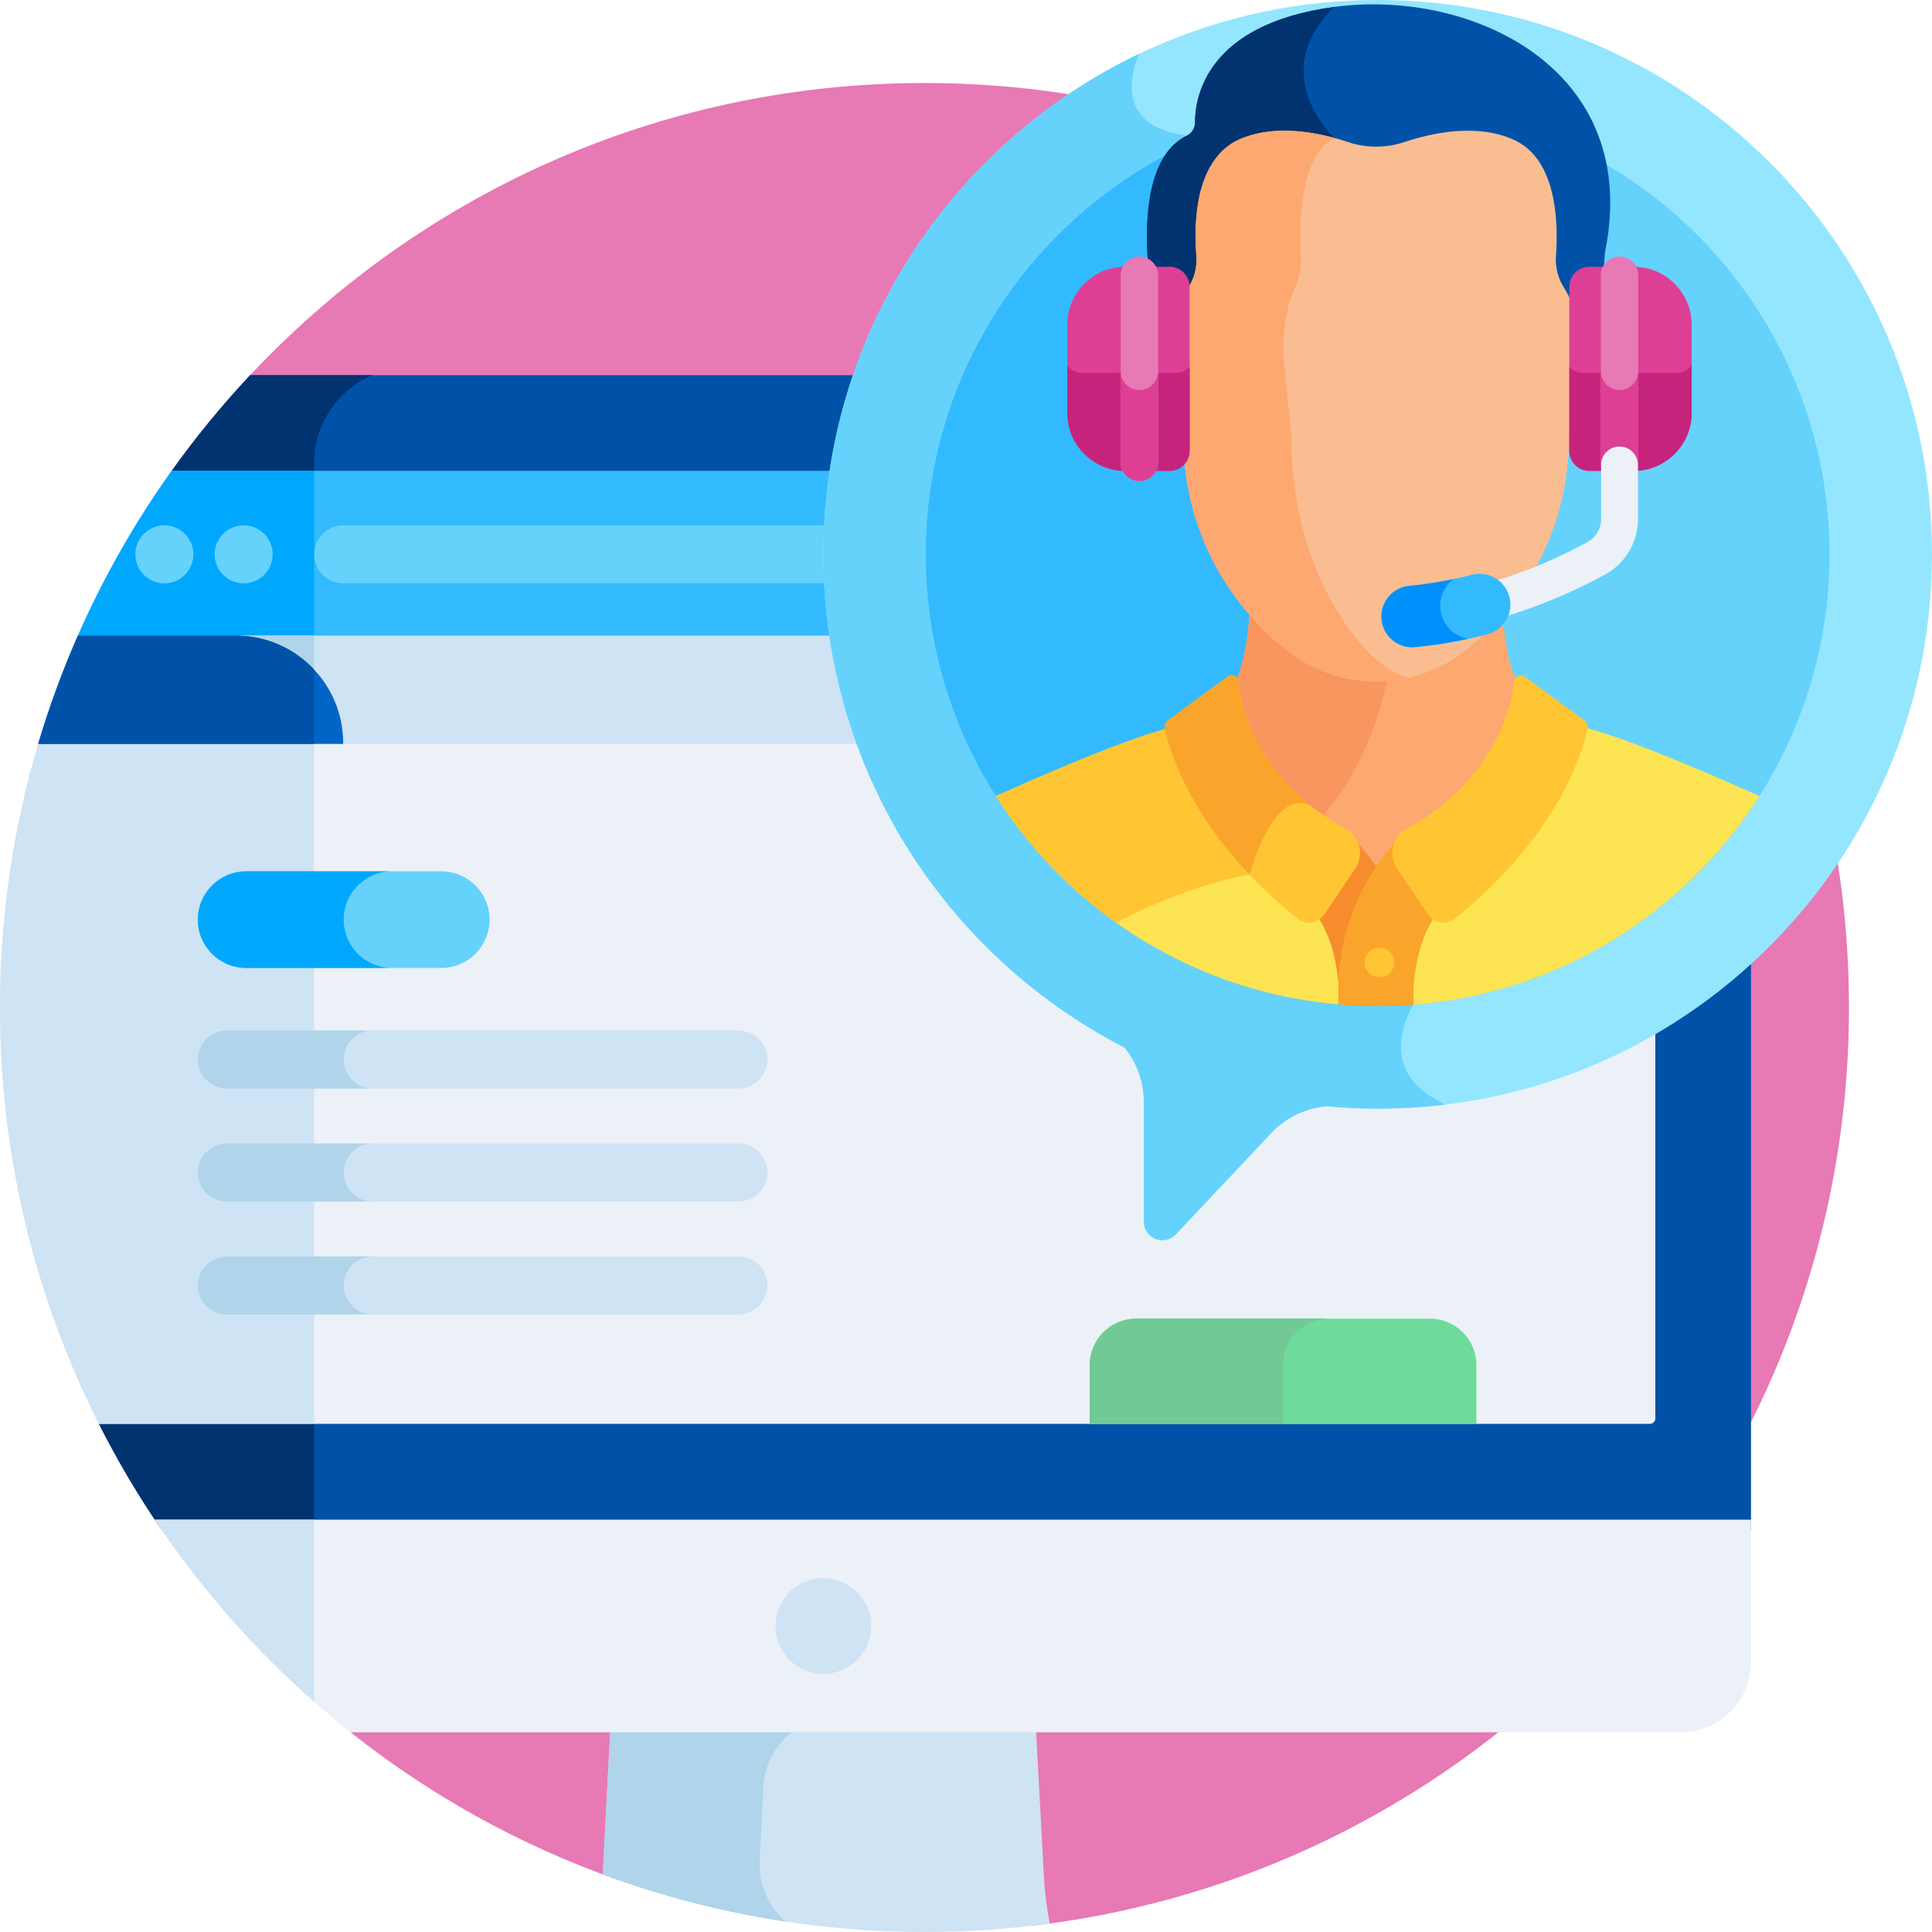 <svg xmlns="http://www.w3.org/2000/svg" id="Capa_1" height="512" viewBox="0 0 512 512" width="512"><path d="m245 22c-70.974 0-134.887 30.191-179.63 78.417l27.543 358.661c21.072 16.707 44.957 30.012 70.83 39.105l110.21 12.106c121.661-14.325 216.047-117.776 216.047-243.289 0-135.31-109.69-245-245-245z" fill="#e779b5"></path><path d="m445.513 99.424c-9.967 0-252.429 0-379.22 0-7.485 7.979-14.434 16.464-20.807 25.389l-19.279 252.514c4.87 9.636 10.351 18.91 16.404 27.764l175.588-1.122 245.837 1.571v-287.593c0-10.188-8.335-18.523-18.523-18.523z" fill="#0052a9"></path><path d="m83.258 122.683c0-10.413 6.386-19.407 15.436-23.259-11.419 0-22.28 0-32.401 0-7.485 7.979-14.434 16.464-20.807 25.389l-19.279 252.514c4.87 9.636 10.351 18.91 16.404 27.764l40.647-.26z" fill="#003370"></path><path d="m438.682 375.892v-179.716c-100.056 0-310.769 0-428.271 0-6.761 22.423-10.411 46.196-10.411 70.824 0 39.693 9.45 77.175 26.206 110.336h411.031c.799 0 1.445-.646 1.445-1.444z" fill="#ebf1f7"></path><path d="m83.258 196.176c-26.579 0-51.287 0-72.848 0-6.76 22.423-10.41 46.196-10.41 70.824 0 39.693 9.45 77.175 26.206 110.336h57.052z" fill="#cee3f4"></path><path d="m274.491 457.2h-112.686l-2.066 39.465c-.002.026-.004.052-.005.078 26.555 9.86 55.279 15.257 85.266 15.257 11.257 0 22.332-.776 33.186-2.246-.81-4.301-1.341-8.66-1.577-13.053z" fill="#cee3f4"></path><path d="m201.324 493.201.952-19.554c.347-7.12 4.41-13.203 10.249-16.447h-50.72l-2.066 39.465c-.001.026-.004.052-.005.078 15.486 5.75 31.713 9.969 48.494 12.498-4.532-3.912-7.21-9.752-6.904-16.04z" fill="#b0d4ea"></path><path d="m20.396 169.023h418.286v-42.004c0-1.214-1.026-2.24-2.24-2.24h-390.954c-9.823 13.755-18.247 28.575-25.092 44.244z" fill="#33bafe"></path><path d="m83.258 124.779h-37.77c-9.824 13.756-18.248 28.575-25.093 44.244h62.862v-44.244z" fill="#00a8fd"></path><path d="m43.555 154.588c-4.175 0-7.685-3.382-7.685-7.685 0-4.932 4.557-8.496 9.181-7.532 3.436.643 6.189 3.758 6.189 7.532 0 4.169-3.391 7.685-7.685 7.685z" fill="#65d2fc"></path><path d="m64.571 154.588c-4.152 0-7.685-3.386-7.685-7.685 0-4.926 4.553-8.482 9.191-7.532 3.498.656 6.179 3.816 6.179 7.532 0 4.317-3.525 7.685-7.685 7.685z" fill="#65d2fc"></path><path d="m304.619 154.586h-213.676c-4.245 0-7.685-3.44-7.685-7.685s3.44-7.685 7.685-7.685h213.676c4.245 0 7.685 3.44 7.685 7.685s-3.44 7.685-7.685 7.685z" fill="#65d2fc"></path><path d="m408.395 146.901h-72.524" style="fill:none;stroke:#000;stroke-width:15;stroke-linecap:round;stroke-linejoin:round;stroke-miterlimit:10"></path><path d="m10.123 197.144h428.559v-28.702h-418.032c-4.083 9.28-7.605 18.861-10.527 28.702z" fill="#cee3f4"></path><path d="m83.258 168.442h-62.608c-4.083 9.281-7.605 18.861-10.528 28.702h73.136z" fill="#b0d4ea"></path><path d="m62.471 168.442h-41.821c-4.083 9.281-7.605 18.861-10.528 28.702h80.821v-.229c0-15.726-12.747-28.473-28.472-28.473z" fill="#0065c6"></path><path d="m83.258 177.467c-5.196-5.551-12.584-9.026-20.788-9.026h-41.82c-4.083 9.281-7.605 18.861-10.528 28.702h73.136z" fill="#0052a9"></path><path d="m365.099 0c-81.131 0-146.901 65.77-146.901 146.901 0 56.959 32.419 106.344 79.81 130.717 3.194 3.931 5.116 8.937 5.116 14.397v31.731c0 4.425 5.394 6.593 8.456 3.399l25.453-27.029c3.852-4.018 9.022-6.462 14.523-6.941 86.909 7.94 160.444-60.481 160.444-146.274 0-81.131-65.77-146.901-146.901-146.901z" fill="#94e6ff"></path><path d="m374.599 266.272-60.049-230.329c-22.107-2.853-12.667-21.575-12.599-21.71-49.526 23.616-83.753 74.142-83.753 132.667 0 56.96 32.419 106.344 79.81 130.717 3.194 3.932 5.116 8.937 5.116 14.397v31.731c0 4.425 5.394 6.593 8.456 3.398l25.453-27.029c3.852-4.018 9.022-6.462 14.523-6.941 10.785.985 21.363.792 31.621-.462-20.223-8.925-8.578-26.439-8.578-26.439z" fill="#65d2fc"></path><path d="m378.96 349.454h-77.873c-6.763 0-12.296 5.533-12.296 12.296v15.587h102.465v-15.587c-.001-6.763-5.533-12.296-12.296-12.296z" fill="#6edb9a"></path><path d="m352.319 349.454h-51.233c-6.763 0-12.296 5.533-12.296 12.296v15.587h51.233v-15.587c0-6.763 5.533-12.296 12.296-12.296z" fill="#71c994"></path><path d="m116.936 256.52h-51.705c-7.073 0-12.808-5.735-12.808-12.808s5.735-12.808 12.808-12.808h51.705c7.074 0 12.808 5.735 12.808 12.808s-5.735 12.808-12.808 12.808z" fill="#65d2fc"></path><g fill="#cee3f4"><path d="m195.675 288.469h-135.567c-4.245 0-7.685-3.44-7.685-7.685s3.44-7.685 7.685-7.685h135.567c4.245 0 7.685 3.44 7.685 7.685s-3.441 7.685-7.685 7.685z"></path><path d="m195.675 318.409h-135.567c-4.245 0-7.685-3.44-7.685-7.685s3.44-7.685 7.685-7.685h135.567c4.245 0 7.685 3.44 7.685 7.685s-3.441 7.685-7.685 7.685z"></path><path d="m195.675 348.349h-135.567c-4.245 0-7.685-3.44-7.685-7.685s3.44-7.685 7.685-7.685h135.567c4.245 0 7.685 3.44 7.685 7.685s-3.441 7.685-7.685 7.685z"></path></g><path d="m91.083 243.712c0-7.074 5.735-12.808 12.808-12.808h-38.66c-7.073 0-12.808 5.735-12.808 12.808s5.735 12.808 12.808 12.808h38.661c-7.074 0-12.809-5.735-12.809-12.808z" fill="#00a8fd"></path><path d="m91.083 280.784c0-4.245 3.44-7.685 7.685-7.685h-38.66c-4.245 0-7.685 3.44-7.685 7.685s3.44 7.685 7.685 7.685h38.66c-4.245 0-7.685-3.44-7.685-7.685z" fill="#b0d4ea"></path><path d="m91.083 310.724c0-4.245 3.44-7.685 7.685-7.685h-38.66c-4.245 0-7.685 3.44-7.685 7.685s3.44 7.685 7.685 7.685h38.66c-4.245 0-7.685-3.44-7.685-7.685z" fill="#b0d4ea"></path><path d="m91.083 340.664c0-4.245 3.44-7.685 7.685-7.685h-38.66c-4.245 0-7.685 3.44-7.685 7.685s3.44 7.685 7.685 7.685h38.66c-4.245 0-7.685-3.44-7.685-7.685z" fill="#b0d4ea"></path><circle cx="365.099" cy="146.9" fill="#65d2fc" r="119.746"></circle><path d="m245.353 146.9c0 66.134 53.612 119.746 119.746 119.746 3.198 0 6.365-.129 9.5-.375l-59.495-228.205c-41.167 18.943-69.751 60.548-69.751 108.834z" fill="#33bafe"></path><path d="m466.299 210.931c-.439-.192-.927-.396-1.489-.616-40.794-18.135-45.494-17.321-49.63-18.701.125.122.237.259.319.423-.146 1.223.638 1.023-2.235 8.409-5.955 14.777-16.783 27.755-29.332 37.678-1.267 1.001-3.021 1.068-4.365.17-2.164-1.445-5.974 12.206-5.768 16.08.053 1.68.039.709.034 11.953 38.93-2.806 72.701-24.221 92.466-55.396z" fill="#fce453"></path><path d="m265.388 210.315c-.562.22-1.05.424-1.49.616 19.766 31.175 53.536 52.59 92.466 55.397-.004-11.24-.018-10.277.034-11.951 0-.026-.001-.07-.002-.096-.532-6.829-3.81-17.292-5.765-15.987-1.344.898-3.098.831-4.366-.17-12.549-9.923-23.377-22.901-29.332-37.678-2.873-7.386-2.089-7.186-2.235-8.409.083-.165.194-.301.319-.423-4.135 1.38-8.835.567-49.629 18.701z" fill="#fce453"></path><path d="m331.113 223.526c-5.901-6.97-10.818-14.738-14.18-23.081-2.873-7.386-2.089-7.186-2.235-8.409.083-.164.194-.301.319-.423-4.135 1.38-8.835.567-49.629 18.701-.562.22-1.05.424-1.489.616 8.333 13.143 19.163 24.542 31.812 33.552 19.784-10.263 35.402-12.745 35.402-12.745z" fill="#ffc533"></path><path d="m327.342 181.2.684 3.766.021.088c.198.867.424 1.738.67 2.591l.038.129c.083.285.171.574.259.857l.054.172c.095.298.193.599.299.915l.036.104c2.253 6.616 7.174 16.259 17.818 24.626 2.759 2.169 5.774 4.163 8.962 5.926 1.432.792 2.475 1.996 3.017 3.482.036.099.091.19.16.269 1.634 1.839 3.196 3.861 4.641 6.009.312.462 1.078.462 1.388 0 1.439-2.141 3.005-4.166 4.652-6.018.07-.078.124-.169.16-.268.544-1.483 1.586-2.684 3.013-3.474 22.889-12.66 27.811-31.321 28.858-39.311-2.801-6.414-3.696-14.344-3.906-20.431-3.381 3.938-6.928 7.231-10.318 9.863-6.605 5.129-14.755 7.915-23.149 7.915s-16.545-2.786-23.149-7.915c-3.39-2.633-6.938-5.926-10.319-9.863-.21 6.087-1.105 14.017-3.906 20.431z" fill="#fca870"></path><path d="m367.988 178.265c-1.09.095-2.187.146-3.289.146-8.394 0-16.545-2.786-23.149-7.915-3.39-2.633-6.938-5.926-10.319-9.863-.209 6.087-1.105 14.017-3.906 20.431l.017.136.684 3.766.021.088c.198.867.424 1.738.67 2.591l.038.129c.083.285.171.574.26.857l.054.172c.095.297.193.599.299.915l.036.104c2.253 6.616 7.174 16.259 17.818 24.626.94.739 1.92 1.45 2.917 2.146 11.568-12.807 16.128-29.263 17.849-38.329z" fill="#f9955f"></path><path d="m353.506 1.848c-33.612 4.58-36.807 23.637-36.822 30.629-.003 1.466-.816 2.825-2.134 3.467-17.484 8.505-8.057 49.498-8.057 49.498 1.756.117 3.593.828 4.964 1.492.336-2.089.884-4.145 1.657-6.133.59-1.515 1.327-3.045 2.248-4.491 1.599-2.508 2.327-5.468 2.11-8.426-.628-8.552-.326-25.403 10.963-30.482 9.563-4.303 21.294-1.811 28.774.676 4.858 1.615 10.121 1.615 14.979 0 7.481-2.488 19.211-4.979 28.775-.676 11.256 5.065 11.589 21.834 10.968 30.409-.216 2.981.493 5.971 2.104 8.499.951 1.492 1.706 3.075 2.305 4.637.744 1.942 1.274 3.949 1.601 5.987 1.728-.837 4.197-1.749 6.31-1.45.259-8.964 1.086-18.626 1.086-18.626 9.961-48.786-35.64-69.941-71.831-65.01z" fill="#0052a9"></path><path d="m353.861 37.063-.174-.482s-18.359-16.555-.181-34.733c-33.612 4.58-36.807 23.637-36.822 30.628-.003 1.466-.816 2.825-2.134 3.467-14.58 7.092-10.447 36.771-8.672 46.436l6.31 1.222c.263-.946.567-1.882.925-2.802.59-1.515 1.327-3.045 2.248-4.491 1.599-2.508 2.327-5.467 2.11-8.426-.628-8.552-.326-25.403 10.962-30.482 8.238-3.705 18.076-2.368 25.428-.337z" fill="#003370"></path><path d="m416.73 80.796c-.661-1.726-1.449-3.311-2.342-4.712-1.527-2.396-2.252-5.324-2.04-8.244.676-9.322.117-25.722-11.213-30.82-9.516-4.28-21.064-2.004-29.076.661-4.746 1.58-9.973 1.579-14.718 0-8.013-2.665-19.561-4.944-29.077-.661-4.872 2.193-12.807 9.122-11.208 30.894.211 2.868-.515 5.77-2.045 8.171-.868 1.361-1.637 2.896-2.285 4.563-1.9 4.882-2.515 10.3-1.778 15.668l2.657 19.325c0 32.005 19.364 50.497 27.69 56.961 6.645 5.161 14.957 8.003 23.405 8.003s16.76-2.842 23.405-8.003c8.325-6.465 27.689-24.957 27.685-56.904l2.661-19.379c.729-5.314.134-10.682-1.721-15.523z" fill="#f9bd91"></path><path d="m362.377 172.602c-6.059-6.464-20.153-24.956-20.153-56.961l-1.934-19.326c-.536-5.368-.089-10.786 1.294-15.668.472-1.667 1.032-3.202 1.663-4.563 1.113-2.401 1.642-5.302 1.488-8.171-1.164-21.772 4.611-28.702 8.157-30.894.261-.162.528-.296.794-.439-7.635-2.08-17.272-3.23-25.424.439-4.872 2.193-12.806 9.122-11.208 30.894.211 2.869-.515 5.77-2.045 8.171-.868 1.361-1.637 2.896-2.285 4.563-1.9 4.882-2.516 10.3-1.778 15.668l2.657 19.326c0 32.005 19.364 50.497 27.69 56.961 6.645 5.161 14.957 8.004 23.405 8.004 2.875 0 5.732-.337 8.515-.975-3.926-1.236-7.646-3.624-10.836-7.029z" fill="#fca870"></path><path d="m365.286 230.556c-4.562-7.051-9.059-10.753-9.059-10.753l-11.621 18.665c8.372 5.389 9.867 18.553 10.134 22.794.694-13.63 5.856-23.99 10.546-30.706z" fill="#f78c2d"></path><path d="m354.652 262.61v3.578c3.444.298 6.926.459 10.447.459 3.198 0 6.366-.129 9.5-.375v-3.662s.146-17.676 10.192-24.142l-11.621-18.665s-18.518 15.216-18.518 42.807z" fill="#f9a52b"></path><path d="m356.588 219.643c-23.177-12.818-27.644-31.902-28.501-39.211-.152-1.294-1.65-1.934-2.701-1.164l-15.688 11.502c-.837.614-1.239 1.673-.986 2.68 6.241 24.845 26.308 42.985 35.153 49.979 2.251 1.78 5.535 1.264 7.137-1.117 2.266-3.368 5.471-8.13 8.116-12.061 2.47-3.671 1.342-8.467-2.53-10.608z" fill="#ffc533"></path><path d="m347.739 213.792c-15.523-12.202-18.917-27.1-19.651-33.361-.152-1.294-1.65-1.934-2.702-1.163l-15.688 11.502c-.837.614-1.239 1.674-.986 2.68 3.994 15.899 13.647 29.045 22.401 38.288 6.948-22.811 14.699-19.278 16.626-17.946z" fill="#f9a52b"></path><path d="" fill="#f9a52b"></path><path d="m419.699 190.77-15.688-11.502c-1.051-.771-2.549-.131-2.701 1.164-.857 7.309-5.324 26.393-28.501 39.211-3.871 2.141-4.999 6.937-2.53 10.608 2.645 3.931 5.85 8.693 8.116 12.061 1.602 2.381 4.886 2.897 7.137 1.117 8.845-6.993 28.911-25.134 35.153-49.979.253-1.007-.148-2.066-.986-2.68z" fill="#ffc533"></path><circle cx="365.572" cy="255.075" fill="#ffc533" r="3.919"></circle><path d="m424.778 122.526v-49.561c0-.724.178-1.406.489-2.009v-.261h-4.08c-2.915 0-5.3 2.385-5.3 5.3v43.501c0 2.915 2.385 5.301 5.3 5.301h4.08v-.262c-.311-.603-.489-1.285-.489-2.009z" fill="#dd3f95"></path><path d="m424.778 98.834h-5.273c-1.439 0-2.732-.642-3.618-1.649v22.311c0 2.915 2.385 5.301 5.3 5.301h4.08v-.262c-.31-.603-.489-1.285-.489-2.009z" fill="#c6237c"></path><path d="m432.966 70.695c.401.664.636 1.439.636 2.27v49.561c0 .831-.235 1.606-.636 2.271 8.438 0 15.342-6.904 15.342-15.342v-23.418c0-8.438-6.904-15.342-15.342-15.342z" fill="#dd3f95"></path><path d="m444.352 98.834h-10.75v23.692c0 .831-.235 1.606-.636 2.271 8.438 0 15.342-6.904 15.342-15.342v-12.697c-.874 1.251-2.323 2.076-3.956 2.076z" fill="#c6237c"></path><path d="m429.19 127.49c-2.741 0-4.963-2.222-4.963-4.964v-49.561c0-2.741 2.222-4.963 4.963-4.963s4.964 2.222 4.964 4.963v49.561c-.001 2.741-2.223 4.964-4.964 4.964z" fill="#e779b5"></path><path d="m306.367 122.526v-49.561c0-.724-.178-1.406-.489-2.009v-.261h4.08c2.915 0 5.3 2.385 5.3 5.3v43.501c0 2.915-2.385 5.301-5.3 5.301h-4.08v-.262c.31-.603.489-1.285.489-2.009z" fill="#dd3f95"></path><path d="m311.634 98.834h-5.268v23.692c0 .724-.178 1.406-.489 2.009v.262h4.08c2.915 0 5.3-2.385 5.3-5.301v-22.318c-.884 1.012-2.18 1.656-3.623 1.656z" fill="#c6237c"></path><path d="m298.179 70.695c-.401.664-.636 1.439-.636 2.27v49.561c0 .831.235 1.606.636 2.271-8.438 0-15.342-6.904-15.342-15.342v-23.418c-.001-8.438 6.904-15.342 15.342-15.342z" fill="#dd3f95"></path><path d="m297.543 98.834h-10.756c-1.63 0-3.076-.821-3.95-2.069v12.688c0 8.438 6.904 15.343 15.342 15.343-.401-.664-.636-1.44-.636-2.271z" fill="#c6237c"></path><path d="m301.955 127.49c2.741 0 4.963-2.222 4.963-4.964v-49.561c0-2.741-2.222-4.963-4.963-4.963s-4.964 2.222-4.964 4.963v49.561c0 2.741 2.223 4.964 4.964 4.964z" fill="#e779b5"></path><path d="m429.19 103.356c-2.741 0-4.963-2.222-4.963-4.963v24.133c0 2.741 2.222 4.964 4.963 4.964s4.964-2.222 4.964-4.964v-24.133c-.001 2.741-2.223 4.963-4.964 4.963z" fill="#dd3f95"></path><path d="m301.955 103.356c-2.741 0-4.964-2.222-4.964-4.963v24.133c0 2.741 2.222 4.964 4.964 4.964 2.741 0 4.964-2.222 4.964-4.964v-24.133c-.001 2.741-2.223 4.963-4.964 4.963z" fill="#dd3f95"></path><path d="m398.126 163.402c-2.086 0-4.018-1.345-4.668-3.442-.8-2.578.642-5.318 3.221-6.117 10.44-3.239 18.845-7.341 24.056-10.212 2.199-1.212 3.566-3.526 3.566-6.038v-14.368c0-2.7 2.189-4.889 4.889-4.889s4.889 2.188 4.889 4.889v14.368c0 6.075-3.305 11.67-8.625 14.602-5.609 3.09-14.652 7.505-25.878 10.986-.483.15-.971.221-1.45.221z" fill="#ebf1f7"></path><path d="m92.912 459.078h352.601c10.188 0 18.522-8.335 18.522-18.522v-37.82c-17.339 0-290.311 0-423.014 0 14.263 21.389 31.796 40.409 51.891 56.342z" fill="#ebf1f7"></path><path d="m83.258 402.735c-15.157 0-29.36 0-42.237 0 11.927 17.888 26.149 34.11 42.237 48.263z" fill="#cee3f4"></path><circle cx="218.198" cy="430.907" fill="#cee3f4" r="12.677"></circle><path d="m374.225 171.52c-4.157 0-7.707-3.166-8.103-7.388-.42-4.48 2.871-8.452 7.351-8.873 5.434-.51 11.025-1.497 16.618-2.935 4.355-1.123 8.799 1.504 9.92 5.863 1.12 4.358-1.504 8.799-5.862 9.92-6.422 1.651-12.866 2.787-19.154 3.377-.258.024-.515.036-.77.036z" fill="#33bafe"></path><path d="m381.708 161.356c-.297-3.169 1.118-6.098 3.48-7.891-3.947.829-7.87 1.434-11.714 1.794-4.48.42-7.771 4.393-7.351 8.873.396 4.221 3.945 7.388 8.103 7.388.255 0 .512-.012.77-.036 4.659-.437 9.404-1.175 14.162-2.199-3.912-.617-7.063-3.806-7.45-7.929z" fill="#0090fc"></path></svg>